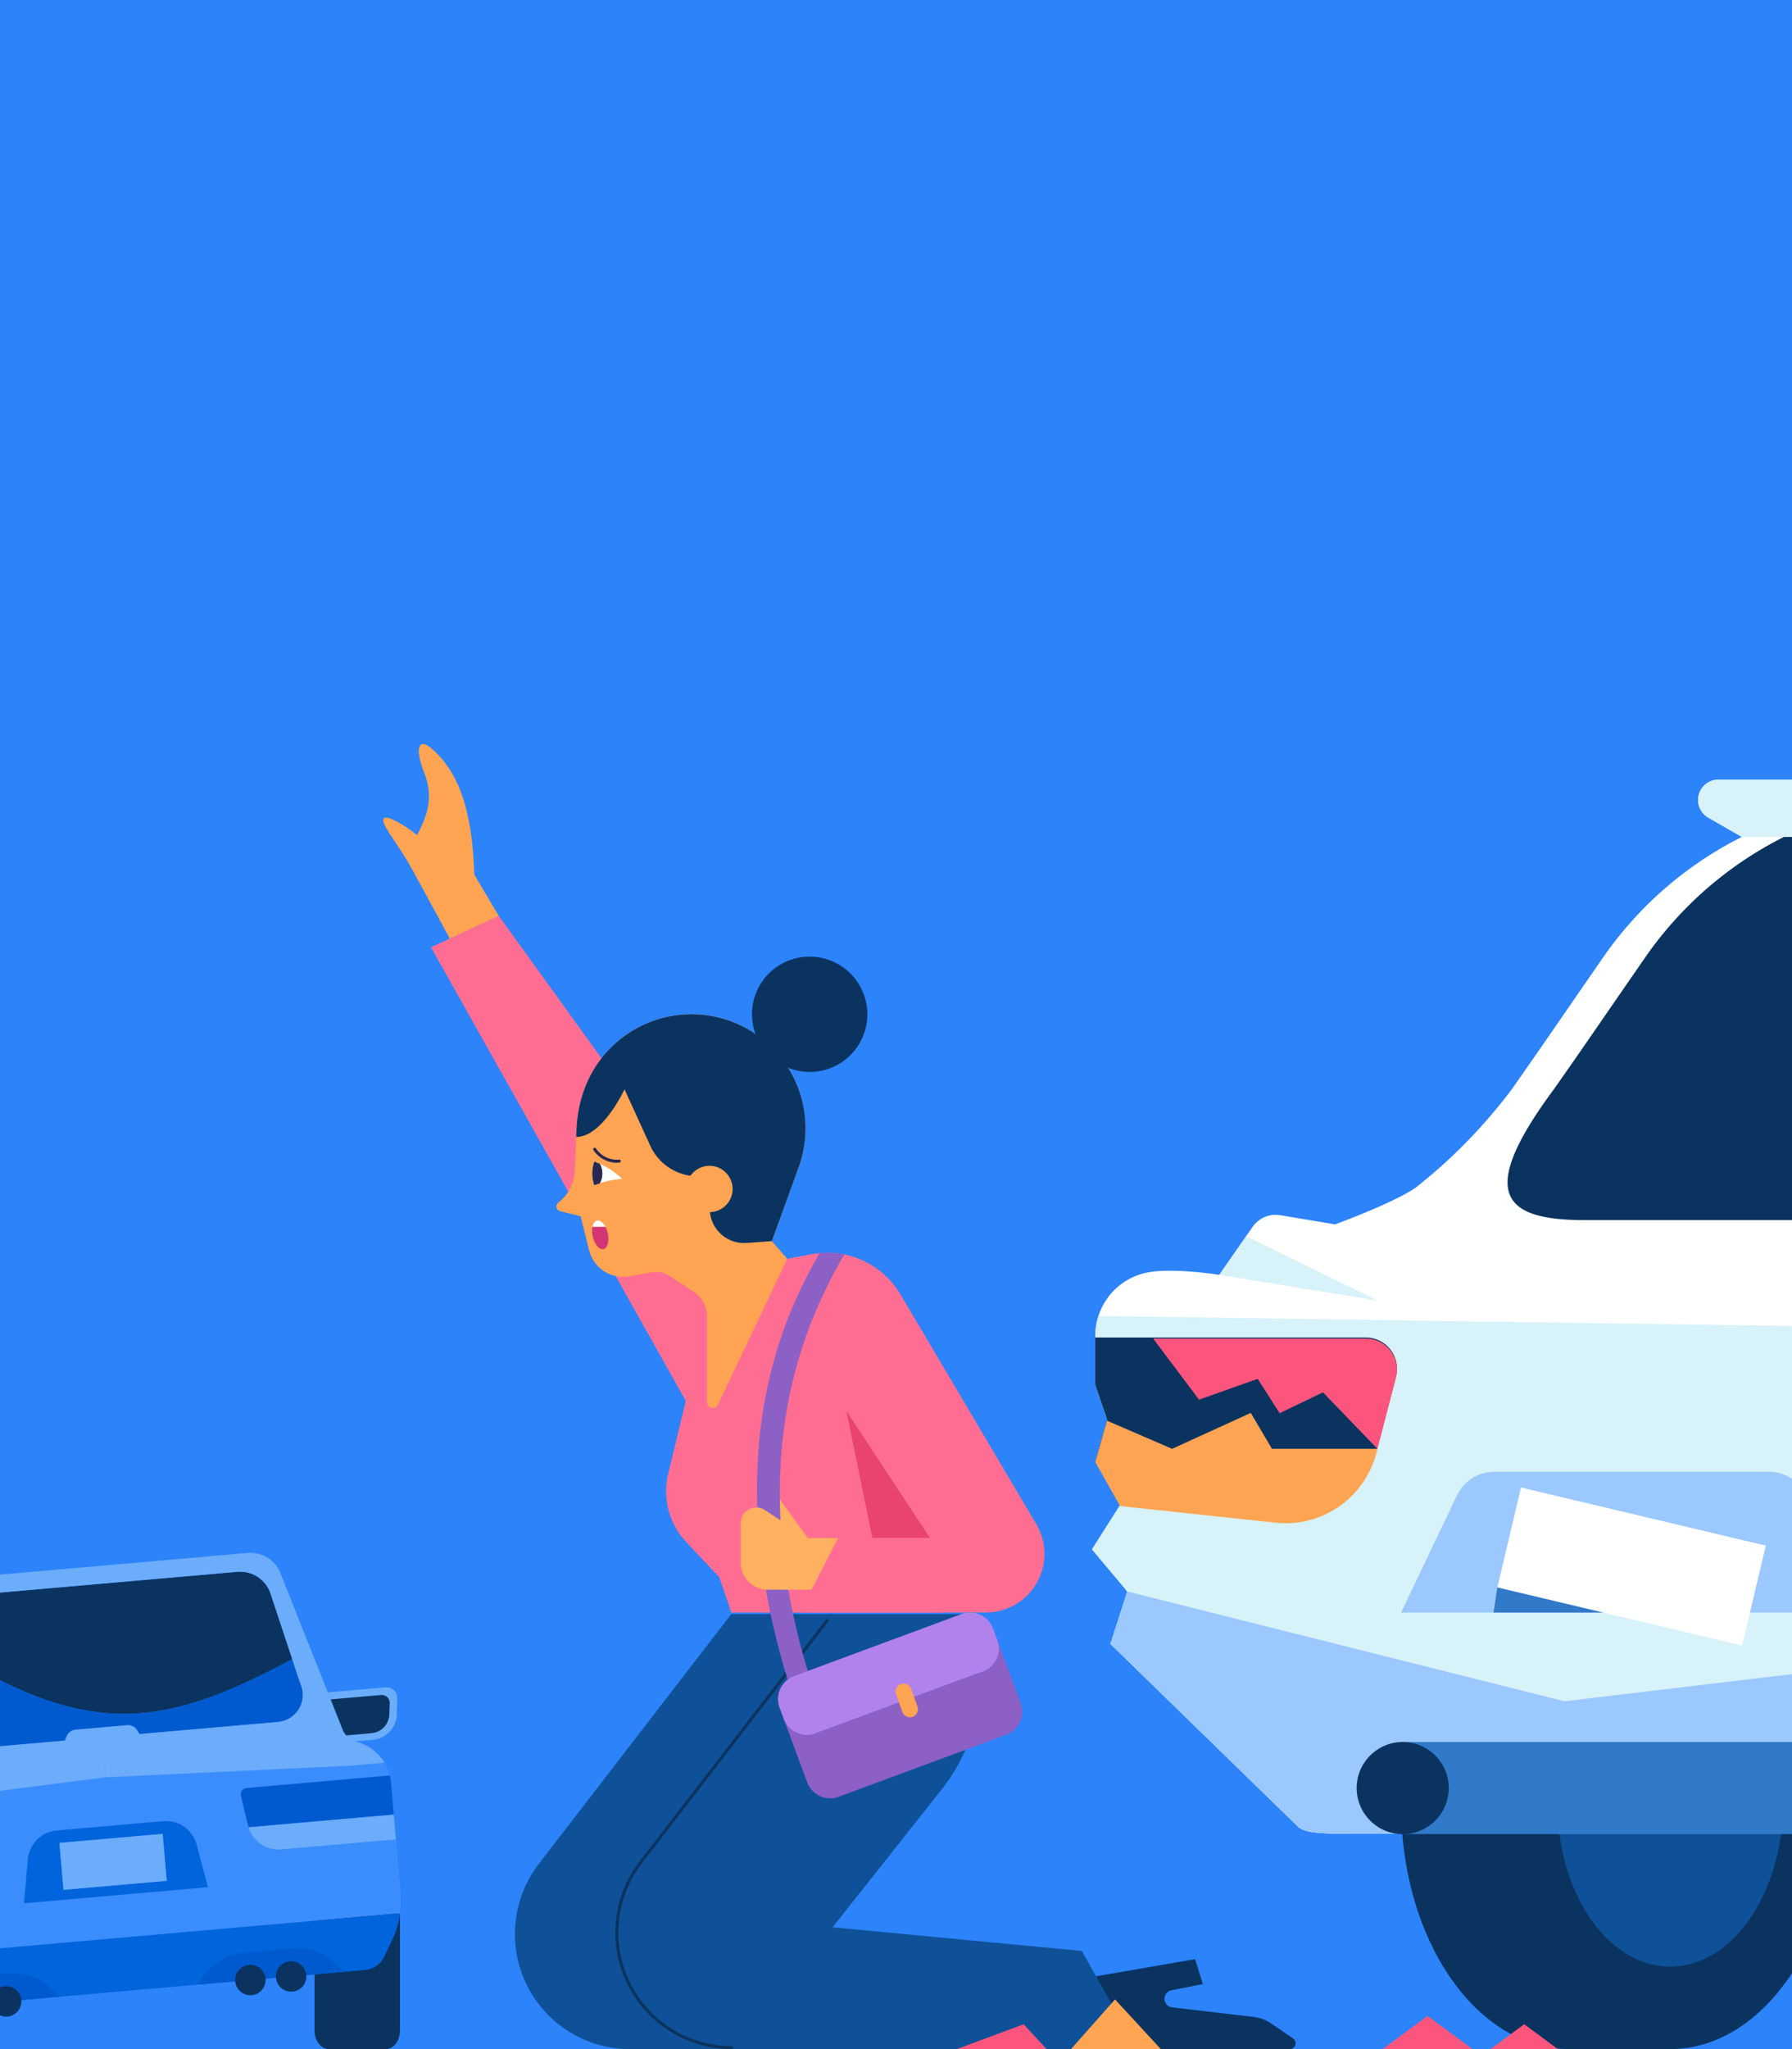 <svg xmlns="http://www.w3.org/2000/svg" xmlns:xlink="http://www.w3.org/1999/xlink" width="280" height="320" viewBox="0 0 280 320"><rect x="0" y="0" width="280" height="320" fill="#808080" stroke="none"/><defs><clipPath id="b"><rect width="280" height="320"/></clipPath></defs><g id="a" clip-path="url(#b)"><rect width="280" height="320" fill="#fff"/><g transform="translate(-10 -123)"><path d="M63.656,396.476l.15.055C63.756,396.512,63.706,396.495,63.656,396.476Zm149.132,13.093-.042-.018.042.018Zm-.328-.182-.069-.046.069.046ZM290,443H0V0H290Z" fill="#2c83fa"/><path d="M290,378.662c-4.784-7.306-11.539-11.868-19.033-11.868H255.182c-14.5,0-26.259,17.059-26.259,38.1S240.679,443,255.182,443h15.786c7.494,0,14.249-4.562,19.033-11.868Z" fill="#0a3360"/><path d="M61.4,443h8.848c1.241,0,2.247-1.29,2.247-2.881V421.662H59.151v18.457C59.151,441.71,60.157,443,61.4,443Z" fill="#0a3360"/><path d="M58.038,387.57,70.23,386.5a1.7,1.7,0,0,1,1.847,1.738l-.065,2.439a4.154,4.154,0,0,1-3.791,4.028l-9.486.83Z" fill="#6bacfb"/><path d="M72.6,418.589l-.729-8.332L56.408,411.61l-2.454.215c-.14.012-.28.018-.418.018h-.02c-.134,0-.267-.007-.4-.017l-.033,0c-.129-.012-.256-.029-.382-.05l-.04-.007c-.124-.022-.246-.049-.367-.081l-.043-.011q-.18-.048-.354-.11l-.044-.015q-.174-.063-.342-.139l-.041-.019q-.168-.078-.33-.168l-.036-.02q-.162-.092-.317-.2l-.03-.02q-.157-.107-.3-.226l-.021-.018q-.151-.122-.292-.256l-.012-.012q-.144-.138-.277-.289l0,0a4.888,4.888,0,0,1-1.087-2.082l-.906-3.714a1.817,1.817,0,0,1,1.607-2.24l4.58-.4L70.9,400.273a7.274,7.274,0,0,0-4.817-5.144l-.635-.2a3.073,3.073,0,0,1-1.823-1.587l-9.821-24.676a5.017,5.017,0,0,0-5.1-3.143L23.639,367.71h0L0,369.778v2.865a5,5,0,0,1,.677-.118l23.2-2.03h0l23.2-2.03a5.017,5.017,0,0,1,5.2,3.424L56.914,385.9a4.239,4.239,0,0,1-3.474,6.011l-27.473,2.4h0L0,396.581v9.893l4.184-.366a1.816,1.816,0,0,1,1.972,1.927l-.247,3.815A4.887,4.887,0,0,1,5.2,414.09v0q-.1.171-.223.332l-.01.014q-.115.157-.242.3l-.018.021q-.125.143-.261.275l-.025.025q-.134.13-.278.249l-.032.026q-.143.117-.3.222l-.037.025q-.152.1-.312.2l-.04.023q-.161.091-.329.17l-.041.019q-.171.078-.348.143l-.038.013c-.12.043-.243.082-.367.116l-.032.008c-.128.034-.258.063-.389.086l-.02,0c-.137.024-.275.042-.415.055L0,416.545v11.589l28.7-2.511h0l43.812-3.833a14.274,14.274,0,0,0,.083-3.2Z" fill="#3b8dfe"/><path d="M57.8,388.73,69.536,387.7A1.251,1.251,0,0,1,70.895,389l-.064,1.744a3.041,3.041,0,0,1-2.774,2.918l-8.638.756Z" fill="#0a3360"/><path d="M72.363,422.7q-.015.071-.03.142Q72.349,422.77,72.363,422.7Z" fill="#d7f2f8"/><path d="M28.706,425.622h0L0,428.134v8.374l29.43-2.575h0l37.608-3.29a3.7,3.7,0,0,0,2.915-1.893q.059-.107.112-.219l1.226-2.607v0q.109-.231.208-.466l.059-.144c.046-.111.092-.223.135-.335l.06-.16c.041-.11.081-.22.119-.331.018-.052.035-.1.052-.155q.058-.176.112-.354l.04-.133q.059-.2.112-.407c.007-.028.015-.055.022-.082a14.341,14.341,0,0,0,.306-1.565Z" fill="#0064dc"/><path d="M72.465,422.151l-.009.055Z" fill="#d7f2f8"/><path d="M70.912,400.306c.006.024.011.049.017.073C70.924,400.355,70.919,400.33,70.912,400.306Z" fill="#d7f2f8"/><path d="M70.9,400.271h0l.01.035Z" fill="#d7f2f8"/><path d="M70.929,400.379c.035.147.066.294.092.444C71,400.673,70.964,400.526,70.929,400.379Z" fill="#d7f2f8"/><path d="M5.2,414.092q-.1.171-.223.332Q5.093,414.263,5.2,414.092Z" fill="#d33575"/><path d="M4.7,414.762q-.125.143-.261.275Q4.579,414.9,4.7,414.762Z" fill="#d33575"/><path d="M4.108,415.338q-.143.117-.3.222Q3.964,415.455,4.108,415.338Z" fill="#d33575"/><path d="M3.775,415.586q-.152.1-.312.2Q3.623,415.69,3.775,415.586Z" fill="#d33575"/><path d="M4.418,415.063q-.134.13-.278.249Q4.284,415.192,4.418,415.063Z" fill="#d33575"/><path d="M4.965,414.438q-.115.156-.242.3Q4.85,414.595,4.965,414.438Z" fill="#d33575"/><path d="M1.858,416.364c-.137.024-.275.042-.415.055C1.583,416.406,1.722,416.388,1.858,416.364Z" fill="#d33575"/><path d="M2.267,416.275c-.128.034-.257.063-.389.086C2.01,416.337,2.139,416.308,2.267,416.275Z" fill="#d33575"/><path d="M5.781,412.684c-.012.051-.026.1-.04.153C5.755,412.785,5.768,412.735,5.781,412.684Z" fill="#d33575"/><path d="M5.706,412.957q-.021.071-.045.142Q5.685,413.028,5.706,412.957Z" fill="#d33575"/><path d="M5.741,412.836q-.017.061-.035.121Q5.724,412.9,5.741,412.836Z" fill="#d33575"/><path d="M5.806,412.57c-.008.038-.016.076-.025.113C5.79,412.646,5.8,412.608,5.806,412.57Z" fill="#d33575"/><path d="M5.882,412.123c-.007.061-.017.122-.027.183C5.865,412.245,5.875,412.185,5.882,412.123Z" fill="#d33575"/><path d="M5.883,412.121h0v0Z" fill="#d33575"/><path d="M5.855,412.306c-.005.033-.01.067-.016.1C5.845,412.373,5.85,412.339,5.855,412.306Z" fill="#d33575"/><path d="M5.84,412.406c-.01.055-.022.11-.034.164C5.818,412.516,5.83,412.461,5.84,412.406Z" fill="#d33575"/><path d="M5.567,413.356c-.018.046-.038.091-.057.136C5.529,413.447,5.548,413.4,5.567,413.356Z" fill="#d33575"/><path d="M5.382,413.76c-.016.03-.03.062-.047.092C5.352,413.822,5.366,413.791,5.382,413.76Z" fill="#d33575"/><path d="M5.336,413.852q-.065.121-.136.238Q5.271,413.973,5.336,413.852Z" fill="#d33575"/><path d="M5.661,413.1q-.022.064-.045.128C5.631,413.184,5.647,413.141,5.661,413.1Z" fill="#d33575"/><path d="M5.616,413.226c-.016.044-.032.087-.049.13C5.584,413.313,5.6,413.269,5.616,413.226Z" fill="#d33575"/><path d="M5.509,413.492c-.017.039-.033.077-.051.115C5.476,413.569,5.492,413.53,5.509,413.492Z" fill="#d33575"/><path d="M5.458,413.607c-.024.052-.05.1-.076.153C5.408,413.71,5.434,413.659,5.458,413.607Z" fill="#d33575"/><path d="M2.666,416.151c-.12.043-.243.082-.367.116C2.424,416.233,2.546,416.194,2.666,416.151Z" fill="#d33575"/><path d="M3.423,415.805q-.161.091-.329.17Q3.262,415.9,3.423,415.805Z" fill="#d33575"/><path d="M3.052,415.994q-.171.078-.348.144C2.823,416.094,2.939,416.046,3.052,415.994Z" fill="#d33575"/><path d="M5.2,414.09v0Z" fill="#ffb061"/><path d="M4.975,414.424l-.01.014Z" fill="#ffb061"/><path d="M4.723,414.741l-.018.021Z" fill="#ffb061"/><path d="M2.3,416.267l-.032.008Z" fill="#ffb061"/><path d="M1.878,416.361l-.02,0Z" fill="#ffb061"/><path d="M2.7,416.137l-.038.013Z" fill="#ffb061"/><path d="M4.444,415.038l-.025.025Z" fill="#ffb061"/><path d="M3.093,415.975l-.041.018Z" fill="#ffb061"/><path d="M3.813,415.56l-.037.025Z" fill="#ffb061"/><path d="M3.463,415.782l-.04.023Z" fill="#ffb061"/><path d="M4.14,415.311l-.032.026Z" fill="#ffb061"/><path d="M71.062,401.091c-.011-.084-.023-.168-.038-.251Q71.045,400.965,71.062,401.091Z" fill="#d7f2f8"/><path d="M71.1,401.417h0q-.013-.144-.031-.286Q71.086,401.273,71.1,401.417Z" fill="#d7f2f8"/><path d="M71.024,400.841l0-.018Z" fill="#ff527b"/><path d="M71.068,401.13l-.006-.039Z" fill="#ff527b"/><path d="M49.851,410.185q.133.15.277.289Q49.985,410.336,49.851,410.185Z" fill="#d33575"/><path d="M50.454,410.76q.148.119.3.226Q50.6,410.879,50.454,410.76Z" fill="#d33575"/><path d="M51.142,411.223q.161.09.33.168Q51.3,411.313,51.142,411.223Z" fill="#d33575"/><path d="M51.512,411.41q.168.076.342.139Q51.68,411.486,51.512,411.41Z" fill="#d33575"/><path d="M50.788,411.006q.155.1.317.2Q50.943,411.11,50.788,411.006Z" fill="#d33575"/><path d="M50.141,410.486q.141.134.291.256Q50.282,410.62,50.141,410.486Z" fill="#d33575"/><path d="M53.535,411.843q.208,0,.418-.018C53.814,411.837,53.674,411.842,53.535,411.843Z" fill="#d33575"/><path d="M53.117,411.826c.132.011.265.017.4.017C53.382,411.843,53.249,411.837,53.117,411.826Z" fill="#d33575"/><path d="M71.068,401.13l-.006-.039c-.011-.084-.023-.168-.038-.251l0-.018q-.048-.279-.117-.552l-16.86,1.475-5.539.485a.99.99,0,0,0-.875,1.22l1.134,4.651c.022.088.046.175.072.261l6.655-.582,16.042-1.4-.434-4.96Q71.086,401.273,71.068,401.13Z" fill="#005acf"/><path d="M49.033,408.9c.021.048.043.1.066.144C49.076,409,49.054,408.948,49.033,408.9Z" fill="#d33575"/><path d="M49.1,409.043c.018.038.036.075.055.113C49.135,409.118,49.117,409.081,49.1,409.043Z" fill="#d33575"/><path d="M49.154,409.155q.034.067.069.132Q49.188,409.222,49.154,409.155Z" fill="#d33575"/><path d="M48.836,408.365c.018.059.038.117.058.175C48.874,408.482,48.854,408.424,48.836,408.365Z" fill="#d33575"/><path d="M48.894,408.54c.011.032.021.064.033.1C48.916,408.6,48.905,408.572,48.894,408.54Z" fill="#d33575"/><path d="M48.989,408.793c.014.036.029.072.044.107C49.018,408.864,49,408.828,48.989,408.793Z" fill="#d33575"/><path d="M48.927,408.636c.02.053.041.1.062.157C48.968,408.741,48.947,408.689,48.927,408.636Z" fill="#d33575"/><path d="M49.29,409.4c.023.04.047.08.071.12C49.337,409.485,49.313,409.445,49.29,409.4Z" fill="#d33575"/><path d="M49.613,409.891c.021.027.04.055.062.082C49.653,409.946,49.633,409.918,49.613,409.891Z" fill="#d33575"/><path d="M49.223,409.287q.032.059.066.117Q49.256,409.346,49.223,409.287Z" fill="#d33575"/><path d="M48.836,408.365v0h0Z" fill="#d33575"/><path d="M49.675,409.973q.085.108.175.21C49.789,410.115,49.731,410.045,49.675,409.973Z" fill="#d33575"/><path d="M49.361,409.524c.026.042.053.083.08.124C49.414,409.607,49.387,409.566,49.361,409.524Z" fill="#d33575"/><path d="M49.512,409.753c.033.047.067.092.1.138C49.578,409.845,49.544,409.8,49.512,409.753Z" fill="#d33575"/><path d="M49.441,409.648l.07.1C49.487,409.719,49.465,409.683,49.441,409.648Z" fill="#d33575"/><path d="M52.7,411.773c.126.022.253.039.382.05C52.956,411.812,52.829,411.795,52.7,411.773Z" fill="#d33575"/><path d="M51.9,411.564q.174.062.354.11C52.132,411.642,52.014,411.605,51.9,411.564Z" fill="#d33575"/><path d="M52.3,411.686c.121.031.243.059.367.081C52.539,411.745,52.416,411.717,52.3,411.686Z" fill="#d33575"/><path d="M49.85,410.183l0,0Z" fill="#ffb061"/><path d="M50.129,410.474l.012.012Z" fill="#ffb061"/><path d="M50.432,410.742l.021.018Z" fill="#ffb061"/><path d="M53.084,411.823l.033,0Z" fill="#ffb061"/><path d="M53.516,411.843h0Z" fill="#ffb061"/><path d="M52.662,411.767l.04.007Z" fill="#ffb061"/><path d="M50.759,410.986l.03.02Z" fill="#ffb061"/><path d="M52.252,411.674l.043.011Z" fill="#ffb061"/><path d="M51.471,411.391l.041.019Z" fill="#ffb061"/><path d="M51.854,411.549l.044.015Z" fill="#ffb061"/><path d="M51.105,411.2l.036.02Z" fill="#ffb061"/><path d="M71.533,406.377l-16.043,1.4-6.655.582a4.884,4.884,0,0,0,1.014,1.82l0,0q.133.15.277.289l.012.012q.141.134.291.256l.021.018q.148.119.3.226l.03.02q.155.1.317.2l.036.02q.161.09.33.168l.041.019q.168.076.342.139l.044.015q.174.062.354.11l.043.011c.121.031.243.059.367.081l.04.007c.126.022.253.039.382.05l.033,0c.132.011.265.017.4.018h.02q.208,0,.418-.018l2.454-.215,15.464-1.353Z" fill="#6bacfb"/><path d="M40.721,411.067a4.964,4.964,0,0,0-5.229-3.663l-8.317.728h0l-8.317.728a4.965,4.965,0,0,0-4.513,4.516l-.6,6.852.554-.048,13.821-1.209h0l13.821-1.21.553-.048Zm-4.667,5.647-16.132,1.411-.537-6.14-.1-1.192,16.133-1.411.1,1.192Z" fill="#0064dc"/><path d="M19.281,410.8l.641,7.332,16.132-1.412-.641-7.332-8.066.706h0" fill="#6bacfb"/><path d="M55.774,427.279l-7.692.673a8.653,8.653,0,0,0-6.391,3.739l-.85,1.243,22.928-2.006-1.053-1.077a8.654,8.654,0,0,0-6.943-2.572Z" fill="#005acf"/><circle cx="2.378" cy="2.378" r="2.378" transform="translate(46.745 429.832)" fill="#0a3360"/><circle cx="2.378" cy="2.378" r="2.378" transform="translate(53.113 429.275)" fill="#0a3360"/><path d="M131.426,326.3l-43.5-60.286-10.582,4.92,41.335,73.555Z" fill="#ff6e92"/><path d="M133.009,319.579l-15.838,22.154L114.439,353a11.655,11.655,0,0,0,2.343,10.327q.188.22.388.432l5.217,5.538,1.884,5.524h33.1v-16.9Z" fill="#ff6e92"/><path d="M133.009,319.579l-2.408-2.752,4.184-11.537a17.813,17.813,0,0,0-10.674-22.819h0q-.408-.148-.823-.276h0A17.813,17.813,0,0,0,101.235,293.3h0a20.525,20.525,0,0,0-1.15,6.048l-.256,6.4a6.775,6.775,0,0,1-2.607,5.075h0a.743.743,0,0,0,.274,1.307l3.231.818,1.33,5.318a5.454,5.454,0,0,0,6.262,4.044l3.473-.628a3.891,3.891,0,0,1,2.829.577l3.83,2.515a4.473,4.473,0,0,1,2.017,3.738v13.465a.894.894,0,0,0,1.7.384Z" fill="#ffa452"/><path d="M107.229,307.1a12.827,12.827,0,0,0-4.367-2.706,5.644,5.644,0,0,0-.014,3.7,14.821,14.821,0,0,1,4.381-.993Z" fill="#fff"/><path d="M103.722,307.793a2.926,2.926,0,0,0,.394-1.565,3,3,0,0,0-.369-1.464c-.531-.243-.885-.367-.885-.367a5.642,5.642,0,0,0-.014,3.7C103.154,307.982,103.442,307.884,103.722,307.793Z" fill="#292852"/><path d="M106.378,304.587a4.462,4.462,0,0,1-3.653-1.971.236.236,0,0,1,.383-.276,3.963,3.963,0,0,0,3.6,1.756.236.236,0,1,1,.073.466,2.8,2.8,0,0,1-.4.025Z" fill="#292852"/><path d="M134.334,321.093l-3.733-4.267,4.184-11.537a17.813,17.813,0,0,0-10.673-22.819h0q-.408-.148-.823-.276h0A17.813,17.813,0,0,0,101.235,293.3h0a20.526,20.526,0,0,0-1.15,6.048l-.256,6.4a6.774,6.774,0,0,1-2.607,5.075h0a.743.743,0,0,0,.274,1.307l3.231.818,1.33,5.318a5.454,5.454,0,0,0,6.262,4.044l3.473-.628a3.892,3.892,0,0,1,2.829.577l1.235.811a10.226,10.226,0,0,1,4.613,8.548v14.321Z" fill="none"/><path d="M142.227,343.28l13.121,19.909h-9.032Z" fill="#e9436f"/><path d="M76.293,243.7c1.559,3.936.376,6.84-1.124,9.716-2.08-1.684-4.542-2.993-5.083-2.695-1,.551,1.819,3.538,4.168,7.8.768,1.4,3.482,6.3,6.019,11.055l7.654-3.558-3.81-6.416c-.326-10.214-2.481-15.945-6.506-19.561C75.366,238.023,74.735,239.762,76.293,243.7Z" fill="#ffa452"/><path d="M290,244.751H278.51a3.181,3.181,0,0,0-1.586,5.939l5.236,3.01a58.041,58.041,0,0,0-21.568,18.666c-7.7,11.121-10.3,14.967-14.4,20.772a82.77,82.77,0,0,1-14.942,15.294c-3.606,2.5-12.651,5.77-12.651,5.77l-8.557-1.426a4.388,4.388,0,0,0-4.326,1.826l-5.194,7.483s-7.187-1.14-11.189-.375a10.086,10.086,0,0,0-8.192,9.92v7.685l1.842,5.4-1.842,6.451,3.873,6.878-4.389,6.912,5.527,6.58-2.643,8.179,29.263,28.5c1.3,1.3,5.28,1.1,8.737,1.1H290Z" fill="#fff"/><path d="M179.047,427.674l-38.952-3.7,17.119-21.626a26.6,26.6,0,0,0,5.743-16.508V375.056H124.272L94.195,414.063A17.966,17.966,0,0,0,108.423,443H187.58Z" fill="#0f5198"/><path d="M124.352,443a18.2,18.2,0,0,1-14.415-29.317l29.117-37.737a.236.236,0,0,1,.373.288L110.31,413.971a17.731,17.731,0,0,0,14.041,28.558.236.236,0,1,1,0,.472Z" fill="#0a3360"/><path d="M181.25,431.632l15.487-2.682,1.208,3.894-4.9.966a1.354,1.354,0,0,0-1.022,1.757h0a1.354,1.354,0,0,0,1.127.917l12.766,1.5a5.988,5.988,0,0,1,2.681,1l3.442,2.352a.911.911,0,0,1,.4.752h0a.911.911,0,0,1-.911.911H187.58Z" fill="#0a3360"/><path d="M102.619,316.093c.271,1.228,1.013,2.108,1.658,1.966s.948-1.253.677-2.481a3.951,3.951,0,0,0-.37-1.008H102.59a3.625,3.625,0,0,0,.029,1.523Z" fill="#d33575"/><path d="M103.3,313.611c-.35.077-.595.446-.706.958h1.994C104.233,313.911,103.743,313.513,103.3,313.611Z" fill="#fff"/><path d="M133.009,319.579l3.82-.717a13.266,13.266,0,0,1,13.865,6.282L171.916,361a9.156,9.156,0,0,1-7.879,13.819H135.081l5.867-11.632h14.4l-13.12-19.909" fill="#ff6e92"/><path d="M131.564,356.773l4.655,6.416-5.4-1.136Z" fill="#ffb061"/><path d="M141.92,318.9a13.234,13.234,0,0,0-3.875-.2c-.887,1.566-1.967,3.53-3.082,5.905-5.21,11.1-11.171,31.181-1.641,61.535l3.257-1.022c-8.086-25.754-4.306-44.268.232-55.761A78.921,78.921,0,0,1,141.92,318.9Z" fill="#8d60c5"/><path d="M140.948,363.188h-4.729l-6.713-4.368a2.443,2.443,0,0,0-3.775,2.048v6.158a4.235,4.235,0,0,0,4.235,4.235H136.8Z" fill="#ffb061"/><path d="M169.486,388.977l-3.654-9.873a3.833,3.833,0,0,1-2.264,4.925l-26.18,9.69a3.833,3.833,0,0,1-4.925-2.264l-.516-1.394,4.17,11.267a3.833,3.833,0,0,0,4.925,2.264l26.18-9.69a3.833,3.833,0,0,0,2.264-4.925h0Z" fill="#8d60c5"/><path d="M137.387,393.719l26.18-9.69a3.833,3.833,0,0,0,2.264-4.925l-.659-1.781a3.833,3.833,0,0,0-4.925-2.264h0l-26.18,9.69a3.833,3.833,0,0,0-2.264,4.925h0l.143.387.516,1.394a3.833,3.833,0,0,0,4.925,2.264Z" fill="#b182eb"/><path d="M0,436.508l19.235-1.683-1.052-1.077a8.653,8.653,0,0,0-6.943-2.572l-7.692.673A8.646,8.646,0,0,0,0,432.965Z" fill="#005acf"/><path d="M150.757,385.986h0a1.253,1.253,0,0,1,1.6.756h0l.991,2.761a1.253,1.253,0,0,1-.756,1.6h0a1.253,1.253,0,0,1-1.6-.756h0L150,387.589a1.253,1.253,0,0,1,.756-1.6Z" fill="#ffa452"/><ellipse cx="17.631" cy="25.583" rx="17.631" ry="25.583" transform="translate(253.336 378.949)" fill="#0f5198"/><path d="M290,330.073,181.642,328.51a10.1,10.1,0,0,0-.5,3.121v7.685l1.842,5.4-1.842,6.451,3.873,6.878-4.389,6.912,5.527,6.58-2.643,8.179,29.263,28.5c1.3,1.3,5.28,1.1,8.737,1.1H290Z" fill="#d7f2f8"/><path d="M290,384.443l-35.578,4.241-68.27-17.149-2.643,8.179,29.263,28.5c.863.862,2.9,1.062,5.175,1.1H290Z" fill="#9ac8ff"/><path d="M200.521,322.085l24.7,4.018-20.51-10.054Z" fill="#d7f2f8"/><path d="M290,353.966a6.35,6.35,0,0,0-3.591-1.122H243.455a6.493,6.493,0,0,0-5.839,3.756l-8.693,18.231H290Z" fill="#9ac8ff"/><rect width="60.828" height="14.384" transform="translate(229.172 395.04)" fill="#3179c9"/><path d="M247.659,355.3l-.8,3.37-2.9,12.237,38.249,9.075,2.9-12.237.8-3.37Z" fill="#fff"/><circle cx="7.194" cy="7.194" r="7.194" transform="translate(221.978 395.04)" fill="#0a3360"/><path d="M209.336,360.638l-24.322-2.595-3.874-6.878,1.842-6.451-1.842-5.4v-7.443H223.4a4.877,4.877,0,0,1,4.719,6.107l-3.079,11.8a14.629,14.629,0,0,1-15.707,10.854Z" fill="#0a3360"/><path d="M243.956,370.91l-.588,3.921h17.111Z" fill="#3179c9"/><path d="M223.4,332.029H190.175l7.174,9.55,9.162-3.252,3.434,5.364,6.769-3.252,8.507,8.817,2.9-11.12a4.876,4.876,0,0,0-4.719-6.107Z" fill="#fc557d"/><path d="M225.222,349.256H208.746l-3.318-5.605-12.286,5.605-10.159-4.386-1.842,6.451,3.874,6.878,24.322,2.594a14.629,14.629,0,0,0,15.707-10.854Z" fill="#ffa452"/><path d="M177.344,443l6.877-7.765L191.375,443Z" fill="#ffa452"/><path d="M226.042,443l7.016-5.18,7.016,5.18Z" fill="#fc557d"/><path d="M242.9,443l5.259-3.883,5.26,3.883Z" fill="#fc557d"/><path d="M159.491,443l10.454-3.883L173.522,443Z" fill="#fc557d"/><path d="M136.5,272.4a8.978,8.978,0,0,0-8.444,12.083,17.8,17.8,0,0,0-4.765-2.29h0A17.813,17.813,0,0,0,101.235,293.3a20.521,20.521,0,0,0-1.15,6.048l-.048,1.208c4.111,0,7.543-7.444,7.543-7.444l4.017,8.8a8.186,8.186,0,0,0,7.516,4.787l1.036-.009.805,5.811a5.354,5.354,0,0,0,5.684,4.605l3.963-.283,4.184-11.537a17.773,17.773,0,0,0-1.665-15.554A9,9,0,1,0,136.5,272.4Z" fill="#0a3360"/><path d="M100.033,300.67l0-.11h0Z" fill="#0a3360"/><path d="M290,253.695h-1.276l.01.006a58.042,58.042,0,0,0-21.568,18.666c-7.7,11.121-10.3,14.967-14.4,20.772-12.119,16.352-7.917,20.4,4.869,20.4H290Z" fill="#0a3360"/><path d="M290,244.751H278.51a3.181,3.181,0,0,0-1.586,5.939l5.225,3H290Z" fill="#d7f2f9"/><circle cx="3.618" cy="3.618" r="3.618" transform="translate(117.237 305.059)" fill="#ffa452"/><path d="M52.287,371.888a5.017,5.017,0,0,0-5.2-3.424l-23.2,2.03h0l-23.2,2.03a4.974,4.974,0,0,0-.677.118v7.913a78.6,78.6,0,0,1,9.749,4.718c6.175,3.153,12.952,5.436,19.886,5.375,6.441-.057,12.709-2.129,18.566-4.81,2.529-1.158,5-2.432,7.465-3.725Z" fill="#0a3360"/><path d="M56.915,385.9l-1.25-3.783c-2.463,1.293-4.936,2.568-7.465,3.725-5.857,2.681-12.125,4.753-18.566,4.81-6.934.061-13.71-2.222-19.886-5.375A78.6,78.6,0,0,0,0,380.556v16.026l25.964-2.271h0l27.473-2.4a4.239,4.239,0,0,0,3.475-6.011Z" fill="#005acf"/><path d="M66.1,395.126l-.635-.2a3.064,3.064,0,0,1-.721-.349c-.023-.015-.044-.032-.066-.047a3.247,3.247,0,0,1-1.046-1.191l-9.821-24.676a5.017,5.017,0,0,0-5.1-3.142L23.639,367.71h0L0,369.778v2.865a4.989,4.989,0,0,1,.677-.118l23.2-2.03h0l23.2-2.03a5.017,5.017,0,0,1,5.2,3.424L56.914,385.9a4.239,4.239,0,0,1-3.474,6.01L31.813,393.8l-.374-.577a1.64,1.64,0,0,0-1.565-.816l-8.088.708a1.64,1.64,0,0,0-1.4,1.075l-.268.633L0,396.581v7.366l26.51-3.393-.193-2.208h.013l.193,2.208L64.5,398.759l5.577-.488a7.263,7.263,0,0,0-3.977-3.145Z" fill="#6bacfb"/><path d="M5.294,406.023a.988.988,0,0,0-.15,0L0,406.474v6.161l5.883-.515c.011-.089.02-.179.026-.27l.309-4.777A.99.99,0,0,0,5.294,406.023Z" fill="#005acf"/><path d="M0,412.635v3.91l1.443-.126c.14-.012.279-.031.415-.055l.02,0c.132-.023.262-.053.389-.086l.032-.008c.125-.034.247-.073.367-.116l.038-.013c.118-.043.234-.092.348-.144l.041-.018q.168-.079.329-.17l.04-.023q.16-.092.312-.2l.037-.025q.152-.106.3-.223l.032-.026q.144-.119.278-.249l.025-.025q.136-.133.261-.276l.018-.021q.127-.147.242-.3l.01-.014q.118-.161.223-.332l0,0a4.883,4.883,0,0,0,.683-1.969Z" fill="#6bacfb"/><circle cx="2.377" cy="2.377" r="2.377" transform="translate(2.201 433.736) rotate(-0.209)" fill="#0a3360"/><circle cx="2.378" cy="2.378" r="2.378" transform="translate(8.577 433.172)" fill="#0a3360"/></g></g></svg>